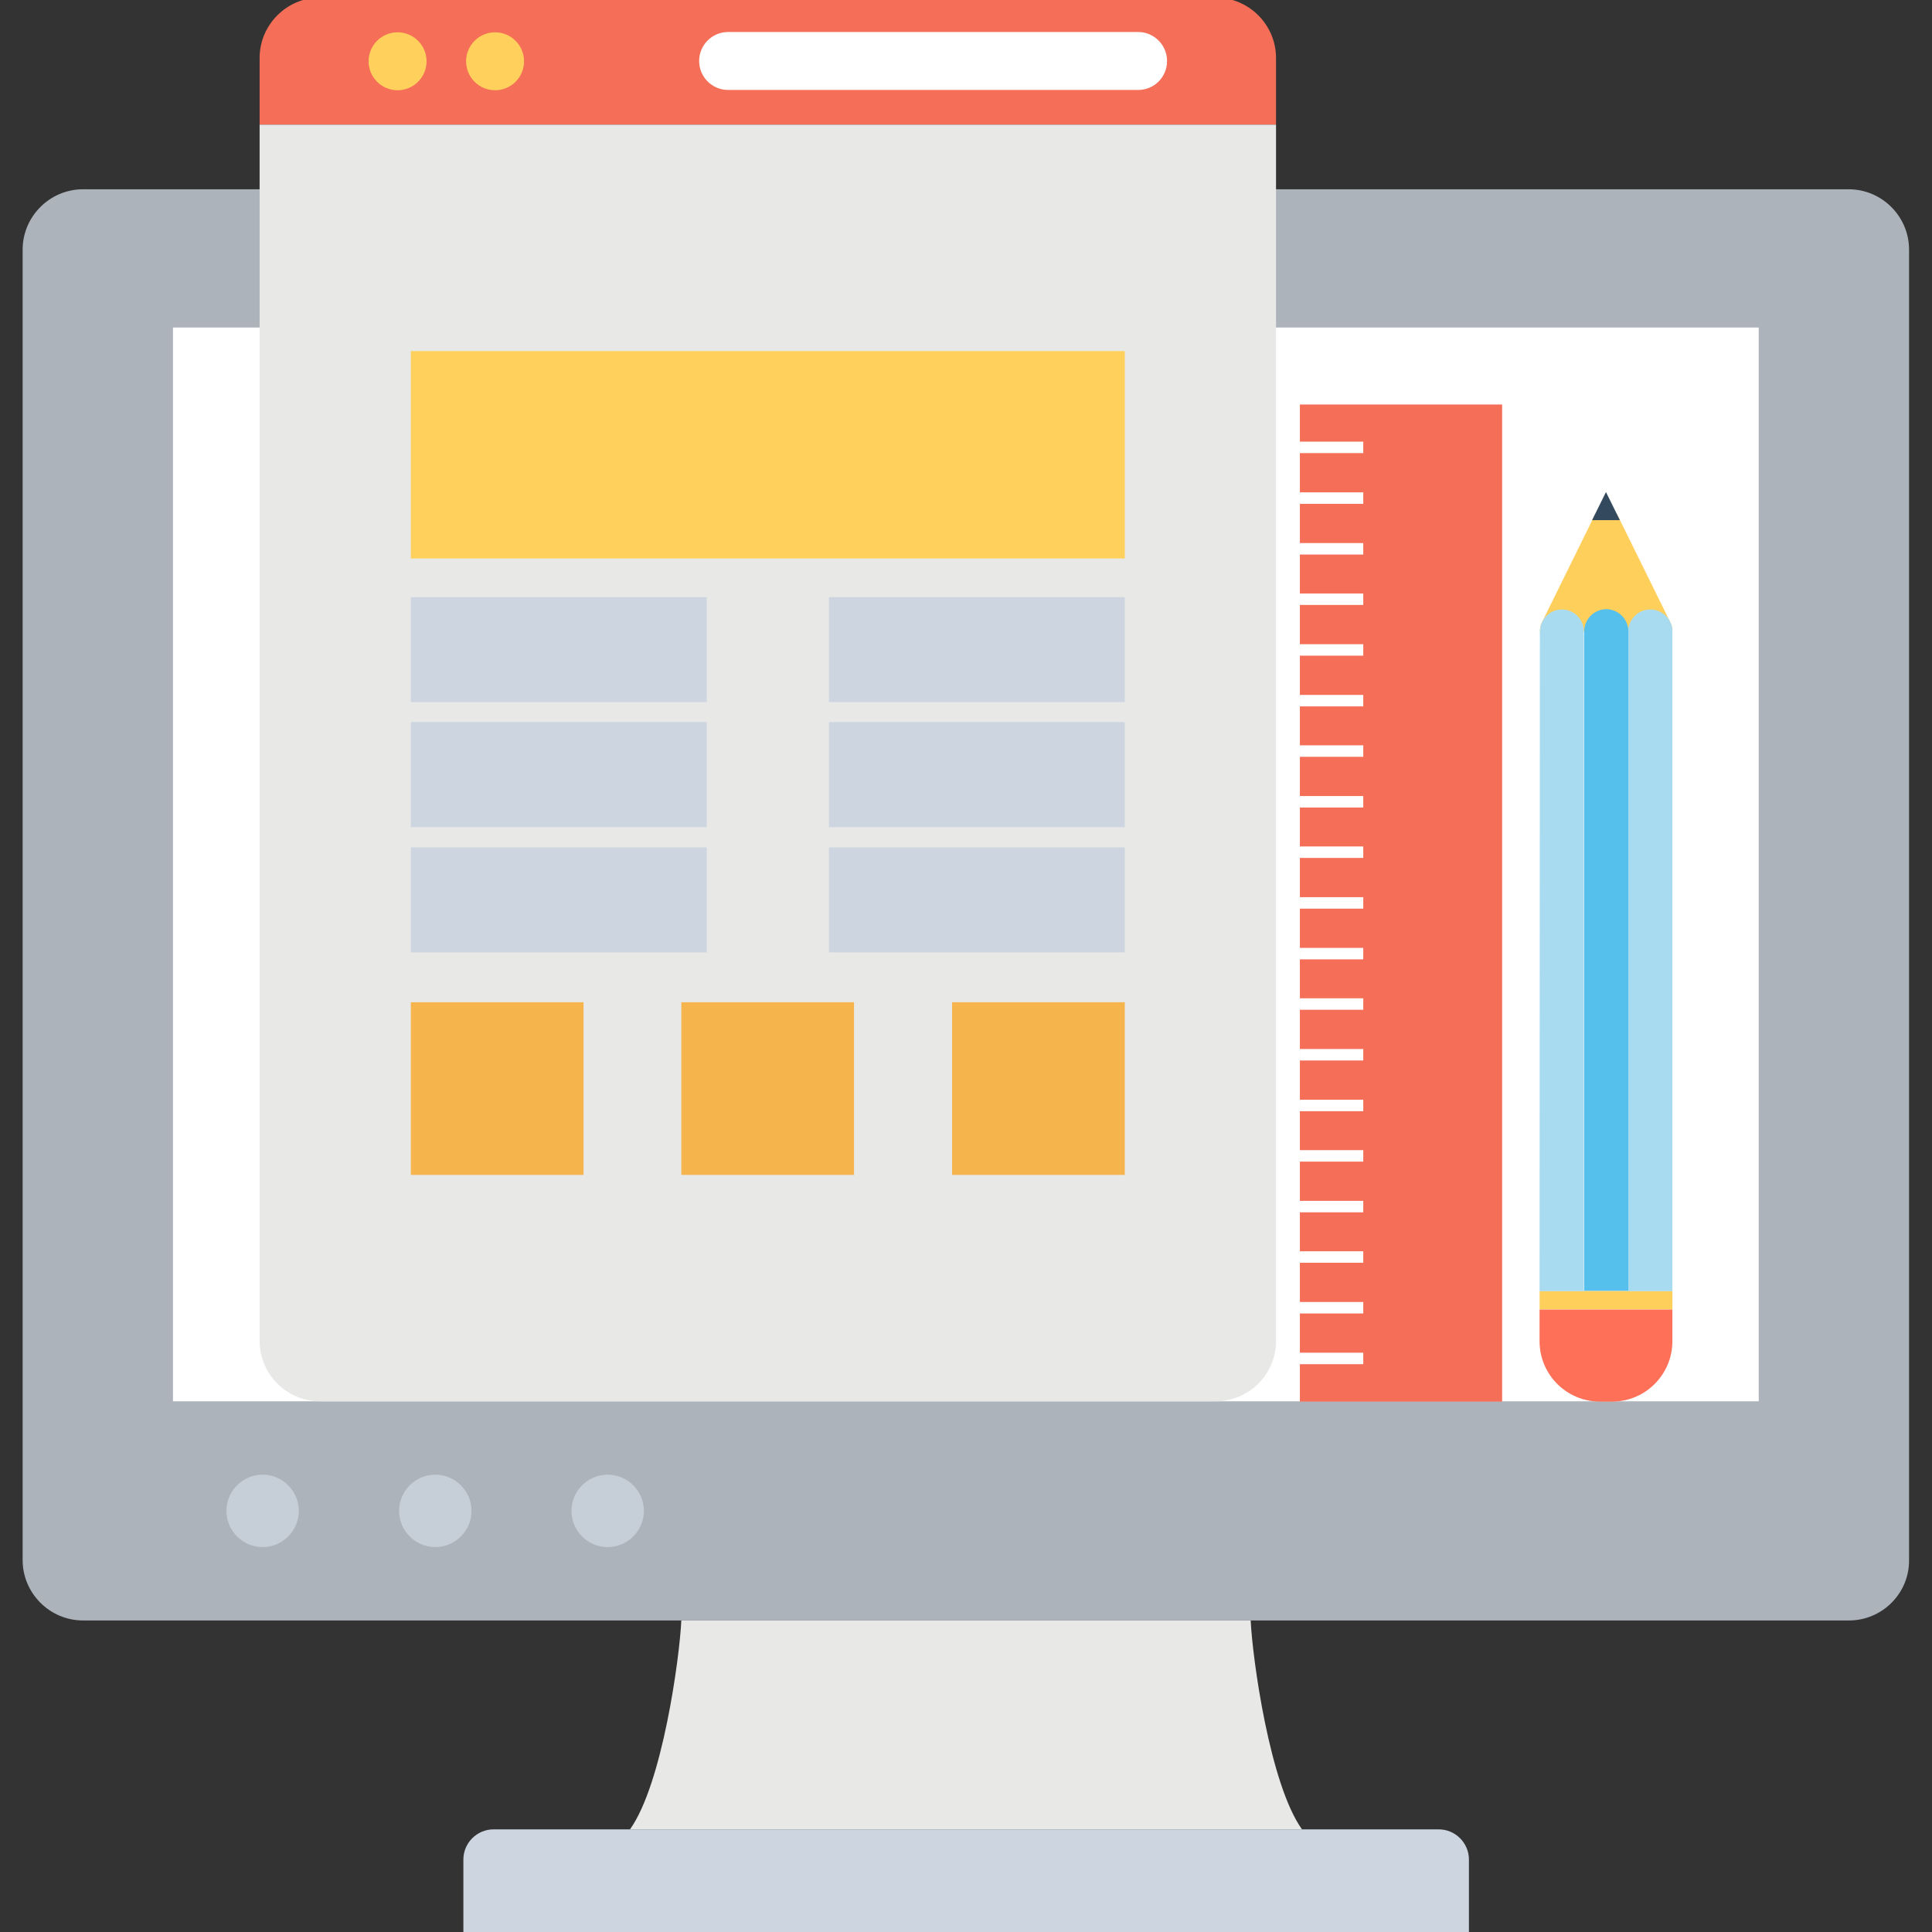 <?xml version="1.0" encoding="utf-8"?>
<!-- Generator: Adobe Illustrator 23.0.0, SVG Export Plug-In . SVG Version: 6.00 Build 0)  -->
<svg version="1.1" id="Layer_1" xmlns="http://www.w3.org/2000/svg" xmlns:xlink="http://www.w3.org/1999/xlink" x="0px" y="0px"
	 viewBox="0 0 64 64" style="enable-background:new 0 0 64 64;" xml:space="preserve">
<rect x="0" y="0" width="64" height="64" fill="#333333" stroke="none"/>
<style type="text/css">
	.st0{fill:#FF7058;}
	.st1{fill:#E8533F;}
	.st2{fill:#F4C95A;}
	.st3{fill:#E2A144;}
	.st4{fill:#EDAF4B;}
	.st5{fill:#FFD15C;}
	.st6{fill:#E8E8E7;}
	.st7{fill:#ACB3BA;}
	.st8{fill:#FFCF5C;}
	.st9{fill:#334A5E;}
	.st10{fill:#A8DBF0;}
	.st11{fill:#54C0EB;}
	.st12{fill:#ABB2B9;}
	.st13{fill:#A6ADB3;}
	.st14{fill:#E6E9EC;}
	.st15{fill:#CDD6E0;}
	.st16{fill:#F6F7F7;}
	.st17{fill:#E5E8EC;}
	.st18{fill:#F2705B;}
	.st19{fill:#FFFFFF;}
	.st20{fill:#88D5F5;}
	.st21{fill:#40596B;}
	.st22{fill:#F8B64C;}
	.st23{fill:#80D2F4;}
	.st24{fill:#EB6E5A;}
	.st25{fill:#FDD05C;}
	.st26{fill:#69BCC9;}
	.st27{fill:#84DBFF;}
	.st28{fill:#454E54;}
	.st29{fill:#E0DEDE;}
	.st30{fill:#CDCDCD;}
	.st31{fill:#A0A3A6;}
	.st32{fill:#405869;}
	.st33{fill:#E9E9E8;}
	.st34{fill:#53B9E2;}
	.st35{fill:#ABB0B7;}
	.st36{fill:#C6CED7;}
	.st37{fill:#A6ACB3;}
	.st38{fill:#53B9E1;}
	.st39{fill:#F1F1F0;}
	.st40{fill:#EEEEEE;}
	.st41{fill:#C5CDD6;}
	.st42{fill:#65C5B8;}
	.st43{fill:#83DAFD;}
	.st44{fill:#F9F9F9;}
	.st45{fill:#AAB1B8;}
	.st46{fill:#CDD5DF;}
	.st47{fill:none;stroke:#DED16A;stroke-width:0.25;stroke-miterlimit:10;}
	.st48{fill:none;stroke:#F2705B;stroke-width:0.25;stroke-miterlimit:10;}
	.st49{fill:#F2F2F2;}
	.st50{fill:#F0E67C;}
	.st51{fill:#6F818E;}
	.st52{fill:#CDD0D3;}
	.st53{fill:#636363;}
	.st54{fill:#B7B7B7;}
	.st55{fill:#7A7A7A;}
	.st56{fill:#545454;}
	.st57{fill:#828282;}
	.st58{fill:#E7533F;}
	.st59{fill:#EEB04B;}
	.st60{fill:#FDFDFD;}
	.st61{fill:#4CDBC4;}
	.st62{fill:#4CD9C2;}
	.st63{fill:#BEC2C6;}
	.st64{fill:#D7DADD;}
	.st65{fill:#717574;}
	.st66{fill:#405868;}
	.st67{fill:#F4F4F4;}
	.st68{fill:#FFF3F1;}
	.st69{fill:#E9E8E9;}
	.st70{fill:#676767;}
	.st71{fill:#DEBE62;}
	.st72{fill:#F6CF71;}
	.st73{fill:#343434;}
	.st74{fill:#E66D68;}
	.st75{fill:#CD6556;}
	.st76{fill:#7CB3E6;}
	.st77{fill:#A4D0F1;}
	.st78{fill:#807F77;}
	.st79{fill:#626264;}
	.st80{fill:#E2E2E2;}
	.st81{fill:#F56E57;}
	.st82{fill:#DAD6D2;}
	.st83{fill:#22384A;}
	.st84{fill:#DFEBF8;}
	.st85{fill:#FD7058;}
	.st86{fill:#B0BCB8;}
	.st87{fill:#F634A5;}
	.st88{fill:#64FFA9;}
	.st89{fill:#DFC42E;}
	.st90{fill:#C6CFD8;}
	.st91{fill:#F5F5F5;}
	.st92{fill:#F7B44A;}
	.st93{fill:#A9DFF5;}
	.st94{fill:#81D4F6;}
	.st95{fill:#F46D57;}
	.st96{fill:#7F8690;}
	.st97{fill:#313D4F;}
	.st98{fill:#D2D3DB;}
	.st99{fill:#A7ACB8;}
	.st100{fill:#C8CAD4;}
	.st101{fill:#54BAA6;}
	.st102{fill:#4BDCC5;}
	.st103{fill:#FED25C;}
	.st104{fill:#F8B74B;}
	.st105{fill:#FF7157;}
	.st106{fill:#3E586B;}
	.st107{fill:#2F495E;}
	.st108{fill:#CBD4DE;}
	.st109{fill:#EA9649;}
	.st110{fill:#F2F2F1;}
	.st111{fill:#C8D2D5;}
	.st112{fill:#8E9D9A;}
	.st113{fill:#C8D1D3;}
	.st114{fill:#F5B54B;}
	.st115{fill:#85DCFF;}
	.st116{fill:#CED7E1;}
	.st117{fill:#EFF0EF;}
	.st118{fill:#E5EBF0;}
	.st119{fill:#53BFE9;}
	.st120{fill:#84D9FC;}
	.st121{fill:#ABB3B9;}
	.st122{fill:#3E586A;}
	.st123{fill:#C4D1DC;}
	.st124{fill:#F1533D;}
	.st125{fill:#FBCF5B;}
	.st126{fill:#ADB4BB;}
	.st127{fill:#F0F7F9;}
	.st128{fill:#FCCF5B;}
	.st129{fill:#F1543F;}
	.st130{fill:#EF533D;}
	.st131{fill:none;}
	.st132{fill:#FFD25C;}
	.st133{fill:#F2715B;}
	.st134{fill:#89BF95;}
	.st135{fill:#6E9977;}
	.st136{fill:#2F495D;}
	.st137{fill:#7EB8E3;}
	.st138{fill:#BDAD8F;}
	.st139{fill:#D5C3A2;}
	.st140{fill:#F5D23F;}
	.st141{fill:#F6B54A;}
	.st142{fill:#FBCE5B;}
	.st143{fill:none;stroke:#53BFE9;stroke-miterlimit:10;}
	.st144{fill:#E8AF4E;}
	.st145{fill:#FC7057;}
	.st146{fill:#F7F7E4;}
	.st147{fill:#4EC0AA;}
	.st148{fill:#FB7057;}
	.st149{fill:#F3CFA5;}
	.st150{fill:#EEC797;}
	.st151{fill:#50505F;}
	.st152{fill:#F4B54B;}
	.st153{fill:#A6B2BA;}
	.st154{fill:#E65440;}
	.st155{fill:#F6B54C;}
	.st156{fill:#BA8F64;}
	.st157{fill:#E36E68;}
	.st158{fill:#53BFEA;}
	.st159{fill:#3ACAB0;}
	.st160{fill:#85DCFE;}
	.st161{fill:#E6E9ED;}
	.st162{fill:#CCD4DE;}
	.st163{fill:#53C1EC;}
	.st164{fill:#FFDC7C;}
	.st165{fill:#ECC25D;}
	.st166{fill:#445C6C;}
	.st167{fill:#EDEDED;}
	.st168{fill:#FE7157;}
	.st169{fill:#8CDEFF;}
	.st170{fill:#FED15C;}
	.st171{fill:#F7AC39;}
	.st172{fill:#90E6D8;}
	.st173{fill:#F9F9FC;}
	.st174{fill:#41B873;}
	.st175{fill:#4EA4C8;}
	.st176{fill:#F0543F;}
	.st177{fill:#F5C95A;}
</style>
<g>
	<g>
		<g>
			<path class="st7" d="M61.25,53.68H2.75c-1.1,0-2-0.9-2-2V8.27c0-1.1,0.9-2,2-2h58.49c1.1,0,2,0.9,2,2v43.41
				C63.25,52.78,62.35,53.68,61.25,53.68z"/>
			<rect x="5.73" y="10.85" class="st19" width="52.53" height="35.57"/>
			<g>
				<path class="st36" d="M9.9,50.05c0,0.66-0.54,1.2-1.2,1.2s-1.2-0.54-1.2-1.2c0-0.66,0.54-1.2,1.2-1.2S9.9,49.39,9.9,50.05z"/>
				<path class="st36" d="M15.62,50.05c0,0.66-0.54,1.2-1.2,1.2c-0.66,0-1.2-0.54-1.2-1.2c0-0.66,0.54-1.2,1.2-1.2
					C15.08,48.85,15.62,49.39,15.62,50.05z"/>
				<path class="st36" d="M21.33,50.05c0,0.66-0.54,1.2-1.2,1.2c-0.66,0-1.2-0.54-1.2-1.2c0-0.66,0.54-1.2,1.2-1.2
					C20.79,48.85,21.33,49.39,21.33,50.05z"/>
			</g>
		</g>
		<path class="st6" d="M41.43,53.68h-4.94h-8.98h-4.94c-0.06,1.26-0.63,5.42-1.7,6.92h6.64h8.98h6.64
			C42.06,59.1,41.49,54.94,41.43,53.68z"/>
		<path class="st15" d="M48.65,64.08H15.35V61.6c0-0.55,0.45-1,1-1h31.31c0.55,0,1,0.45,1,1V64.08z"/>
	</g>
	<g>
		<g>
			<g>
				<path class="st81" d="M42.27,4.13H8.6V1.92c0-1.1,0.9-2,2-2h29.67c1.1,0,2,0.9,2,2V4.13z"/>
				<g>
					<path class="st5" d="M14.13,2.03c0,0.53-0.43,0.96-0.96,0.96c-0.53,0-0.96-0.43-0.96-0.96c0-0.53,0.43-0.96,0.96-0.96
						C13.7,1.07,14.13,1.5,14.13,2.03z"/>
					<path class="st5" d="M17.36,2.03c0,0.53-0.43,0.96-0.96,0.96c-0.53,0-0.96-0.43-0.96-0.96c0-0.53,0.43-0.96,0.96-0.96
						C16.93,1.07,17.36,1.5,17.36,2.03z"/>
					<path class="st19" d="M37.7,2.98H24.12c-0.53,0-0.96-0.43-0.96-0.96l0,0c0-0.53,0.43-0.96,0.96-0.96H37.7
						c0.53,0,0.96,0.43,0.96,0.96l0,0C38.66,2.56,38.23,2.98,37.7,2.98z"/>
				</g>
			</g>
			<g>
				<path class="st6" d="M40.27,46.42H10.6c-1.1,0-2-0.9-2-2V4.13h33.67v40.29C42.27,45.53,41.37,46.42,40.27,46.42z"/>
				<g>
					<g>
						<rect x="13.61" y="11.63" class="st5" width="23.65" height="6.87"/>
					</g>
					<g>
						<g>
							<g>
								<rect x="13.61" y="19.78" class="st15" width="9.8" height="3.48"/>
							</g>
							<g>
								<rect x="27.46" y="19.78" class="st15" width="9.8" height="3.48"/>
							</g>
						</g>
						<g>
							<g>
								<rect x="13.61" y="23.92" class="st15" width="9.8" height="3.48"/>
							</g>
							<g>
								<rect x="27.46" y="23.92" class="st15" width="9.8" height="3.48"/>
							</g>
						</g>
						<g>
							<g>
								<rect x="13.61" y="28.07" class="st15" width="9.8" height="3.48"/>
							</g>
							<g>
								<rect x="27.46" y="28.07" class="st15" width="9.8" height="3.48"/>
							</g>
						</g>
					</g>
					<g>
						<g>
							<rect x="13.61" y="33.2" class="st155" width="5.72" height="5.72"/>
						</g>
						<g>
							<rect x="22.57" y="33.2" class="st155" width="5.72" height="5.72"/>
						</g>
						<g>
							<rect x="31.54" y="33.2" class="st155" width="5.72" height="5.72"/>
						</g>
					</g>
				</g>
			</g>
		</g>
		<g>
			<g>
				
					<rect x="52.9" y="40.87" transform="matrix(6.123234e-17 -1 1 6.123234e-17 10.131 96.275)" class="st8" width="0.61" height="4.4"/>
				<path class="st0" d="M55.4,43.38v1.05c0,1.1-0.89,2-2,2H53c-1.1,0-2-0.89-2-2v-1.05H55.4z"/>
				<g>
					<path class="st8" d="M51.01,20.93h4.39v-0.01c0-0.09-0.01-0.17-0.04-0.25l-0.08-0.16l-1.71-3.47h-0.73l-1.73,3.51
						c-0.02,0.03-0.03,0.06-0.05,0.1c-0.03,0.08-0.05,0.18-0.05,0.27V20.93z"/>
					<polygon class="st9" points="53.2,16.3 53.66,17.23 52.74,17.23 					"/>
				</g>
				<g>
					<path class="st10" d="M53.93,42.77h1.47V20.92c0-0.09-0.01-0.17-0.04-0.25l-0.08-0.16c-0.14-0.19-0.36-0.32-0.61-0.32
						c-0.21,0-0.39,0.08-0.52,0.22c-0.13,0.13-0.22,0.32-0.22,0.52V42.77z"/>
					<path class="st11" d="M53.94,42.77V20.91c0-0.4-0.33-0.73-0.73-0.73l0,0c-0.4,0-0.73,0.33-0.73,0.73v21.85H53.94z"/>
					<path class="st10" d="M51,42.77h1.47V20.92c0-0.4-0.33-0.73-0.73-0.73c-0.2,0-0.39,0.08-0.52,0.22
						c-0.05,0.05-0.08,0.09-0.11,0.15c-0.02,0.03-0.03,0.06-0.05,0.1c-0.03,0.08-0.05,0.18-0.05,0.27v0.01L51,42.77z"/>
				</g>
			</g>
			<g>
				<rect x="43.06" y="13.4" class="st81" width="6.7" height="33.03"/>
				<g>
					<rect x="43.06" y="14.63" class="st19" width="2.1" height="0.38"/>
					<rect x="43.06" y="16.31" class="st19" width="2.1" height="0.38"/>
					<rect x="43.06" y="17.99" class="st19" width="2.1" height="0.38"/>
					<rect x="43.06" y="19.66" class="st19" width="2.1" height="0.38"/>
					<rect x="43.06" y="21.34" class="st19" width="2.1" height="0.38"/>
					<rect x="43.06" y="23.02" class="st19" width="2.1" height="0.38"/>
					<rect x="43.06" y="24.69" class="st19" width="2.1" height="0.38"/>
					<rect x="43.06" y="26.37" class="st19" width="2.1" height="0.38"/>
					<rect x="43.06" y="28.04" class="st19" width="2.1" height="0.38"/>
					<rect x="43.06" y="29.72" class="st19" width="2.1" height="0.38"/>
					<rect x="43.06" y="31.4" class="st19" width="2.1" height="0.38"/>
					<rect x="43.06" y="33.07" class="st19" width="2.1" height="0.38"/>
					<rect x="43.06" y="34.75" class="st19" width="2.1" height="0.38"/>
					<rect x="43.06" y="36.43" class="st19" width="2.1" height="0.38"/>
					<rect x="43.06" y="38.1" class="st19" width="2.1" height="0.38"/>
					<rect x="43.06" y="39.78" class="st19" width="2.1" height="0.38"/>
					<rect x="43.06" y="41.45" class="st19" width="2.1" height="0.38"/>
					<rect x="43.06" y="43.13" class="st19" width="2.1" height="0.38"/>
					<rect x="43.06" y="44.81" class="st19" width="2.1" height="0.38"/>
				</g>
			</g>
		</g>
	</g>
</g>
</svg>
